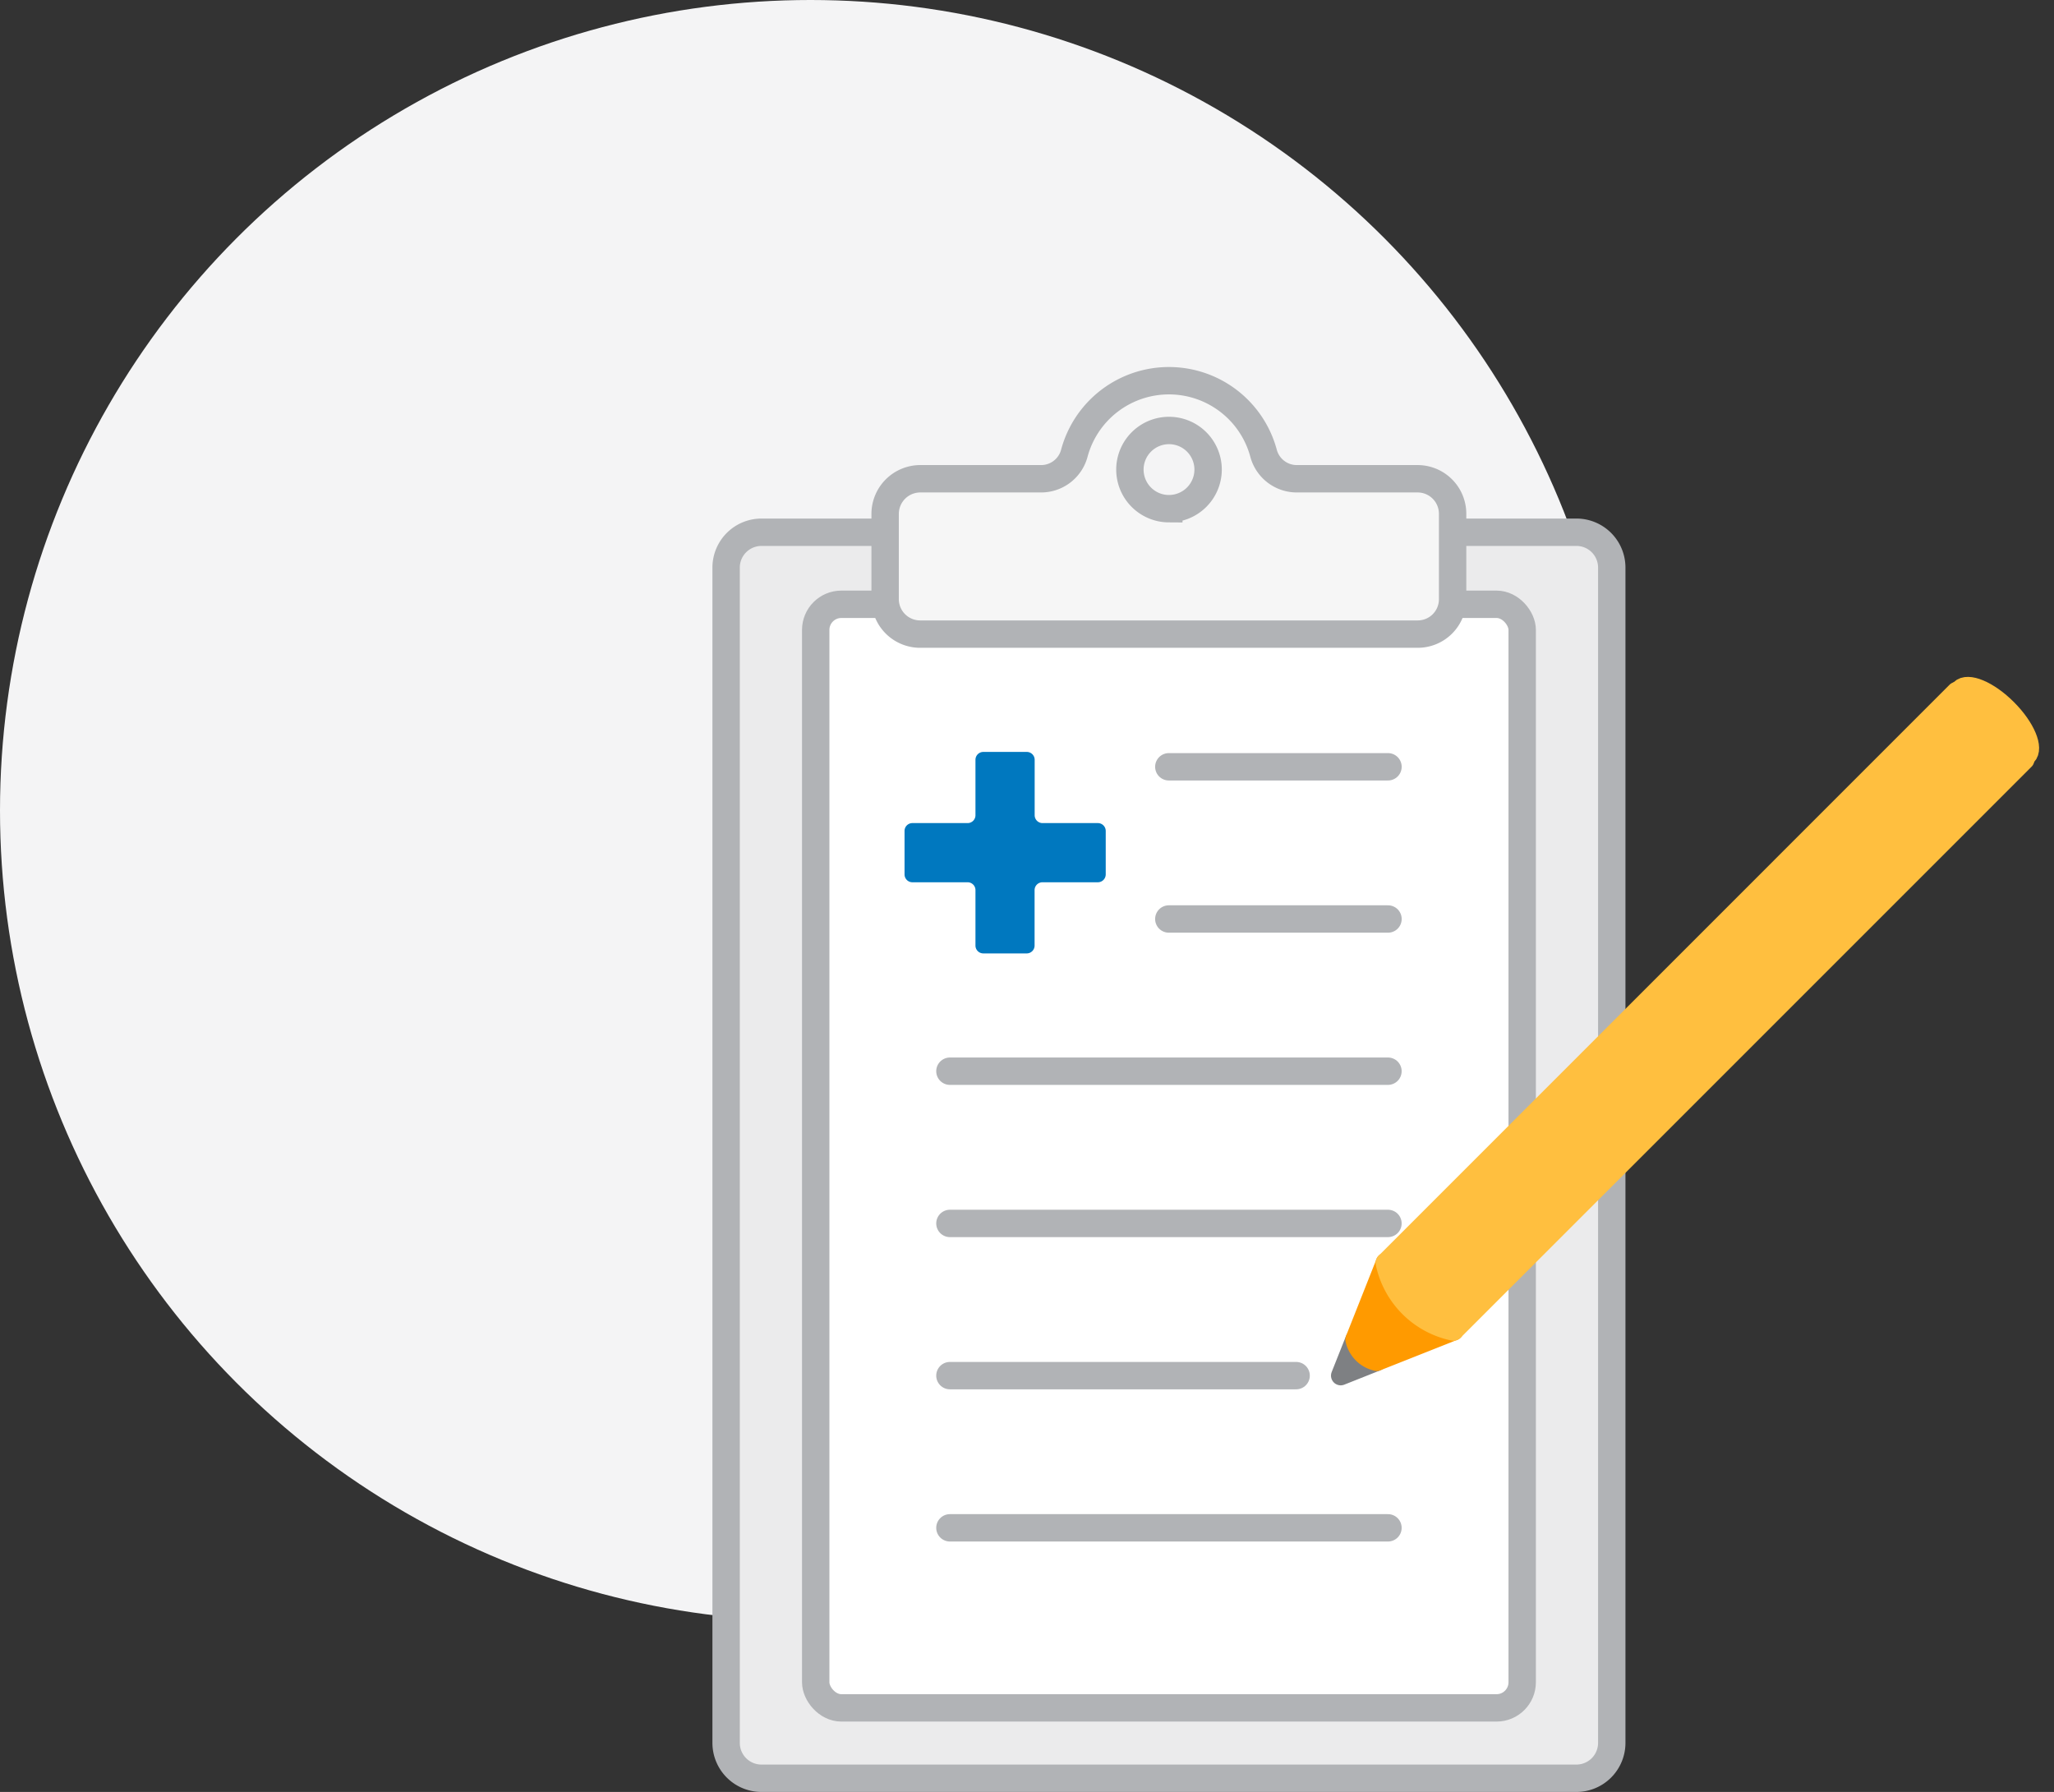 <?xml version="1.0" encoding="UTF-8"?> <svg xmlns="http://www.w3.org/2000/svg" width="75.01" height="65.437" viewBox="0 0 75.01 65.437"><rect x="0" y="0" width="75.01" height="65.437" fill="#333333" stroke="none"/><g transform="translate(-1007 -615)"><circle cx="29.598" cy="29.598" r="29.598" transform="translate(1007 615)" fill="#f4f4f5"></circle><path d="M980.949,3242.276a1.292,1.292,0,0,1-1.306,1.278H949.912a1.292,1.292,0,0,1-1.306-1.278V3199.33a1.292,1.292,0,0,1,1.306-1.277h29.731a1.291,1.291,0,0,1,1.306,1.277Z" transform="translate(84.911 -2563.617)" fill="#ebebec" stroke="#b1b3b6" stroke-linecap="round" stroke-miterlimit="10" stroke-width="1"></path><rect width="25.8" height="40.3" rx="0.936" transform="translate(1036.789 637.067)" fill="#fff" stroke="#b1b3b6" stroke-miterlimit="10" stroke-width="1"></rect><path d="M973.863,3196.1h-4.4a1.257,1.257,0,0,1-1.225-.912,3.578,3.578,0,0,0-6.921,0,1.256,1.256,0,0,1-1.225.912h-4.4a1.285,1.285,0,0,0-1.279,1.28v3.121a1.279,1.279,0,0,0,1.279,1.272h18.173a1.273,1.273,0,0,0,1.272-1.272v-3.121A1.279,1.279,0,0,0,973.863,3196.1Zm-9.09,1.093a1.428,1.428,0,1,1,1.435-1.428A1.429,1.429,0,0,1,964.773,3197.192Z" transform="translate(84.911 -2563.617)" fill="#f6f6f6" stroke="#b1b3b6" stroke-miterlimit="10" stroke-width="1"></path><line x2="8.004" transform="translate(1049.684 643.001)" fill="none" stroke="#b1b3b6" stroke-linecap="round" stroke-miterlimit="10" stroke-width="1"></line><line x2="8.004" transform="translate(1049.684 648.559)" fill="none" stroke="#b1b3b6" stroke-linecap="round" stroke-miterlimit="10" stroke-width="1"></line><line x2="15.997" transform="translate(1041.69 654.117)" fill="none" stroke="#b1b3b6" stroke-linecap="round" stroke-miterlimit="10" stroke-width="1"></line><line x2="15.997" transform="translate(1041.69 659.676)" fill="none" stroke="#b1b3b6" stroke-linecap="round" stroke-miterlimit="10" stroke-width="1"></line><line x2="12.643" transform="translate(1041.69 665.234)" fill="none" stroke="#b1b3b6" stroke-linecap="round" stroke-miterlimit="10" stroke-width="1"></line><line x2="15.997" transform="translate(1041.69 670.792)" fill="none" stroke="#b1b3b6" stroke-linecap="round" stroke-miterlimit="10" stroke-width="1"></line><path d="M972.369,3228.327l-1.319.524.524-1.319Z" transform="translate(84.911 -2563.617)" fill="#7e8083" stroke="#7e8083" stroke-linecap="round" stroke-linejoin="round" stroke-width="0.709"></path><path d="M975.183,3227.212l-2.814,1.115a1.04,1.04,0,0,1-.47-.237,1.051,1.051,0,0,1-.325-.558l1.115-2.814Z" transform="translate(84.911 -2563.617)" fill="#ff9a00" stroke="#ff9a00" stroke-linecap="round" stroke-linejoin="round" stroke-width="0.709"></path><path d="M975.17,3227.223a3.206,3.206,0,0,1-2.492-2.492l20.857-20.858a2.5,2.5,0,0,0,2.493,2.492Q985.6,3216.795,975.17,3227.223Z" transform="translate(84.911 -2563.617)" fill="#ffbf3f" stroke="#ffbf3f" stroke-linecap="round" stroke-linejoin="round" stroke-width="0.709"></path><ellipse cx="0.699" cy="1.716" rx="0.699" ry="1.716" transform="translate(1078.094 640.664) rotate(-45)" fill="#ffbf3f" stroke="#ffbf3f" stroke-linecap="round" stroke-linejoin="round" stroke-width="0.709"></ellipse><path d="M962.469,3208.961v1.587a.288.288,0,0,1-.288.287h-2.023a.288.288,0,0,0-.287.288v2.023a.287.287,0,0,1-.288.287H958a.287.287,0,0,1-.288-.287v-2.023a.287.287,0,0,0-.287-.288h-2.016a.287.287,0,0,1-.287-.287v-1.587a.286.286,0,0,1,.287-.287h2.016a.287.287,0,0,0,.287-.288v-2.023a.288.288,0,0,1,.288-.288h1.586a.288.288,0,0,1,.288.288v2.023a.288.288,0,0,0,.287.288h2.023A.287.287,0,0,1,962.469,3208.961Z" transform="translate(84.911 -2563.617)" fill="#0078bf"></path></g></svg> 